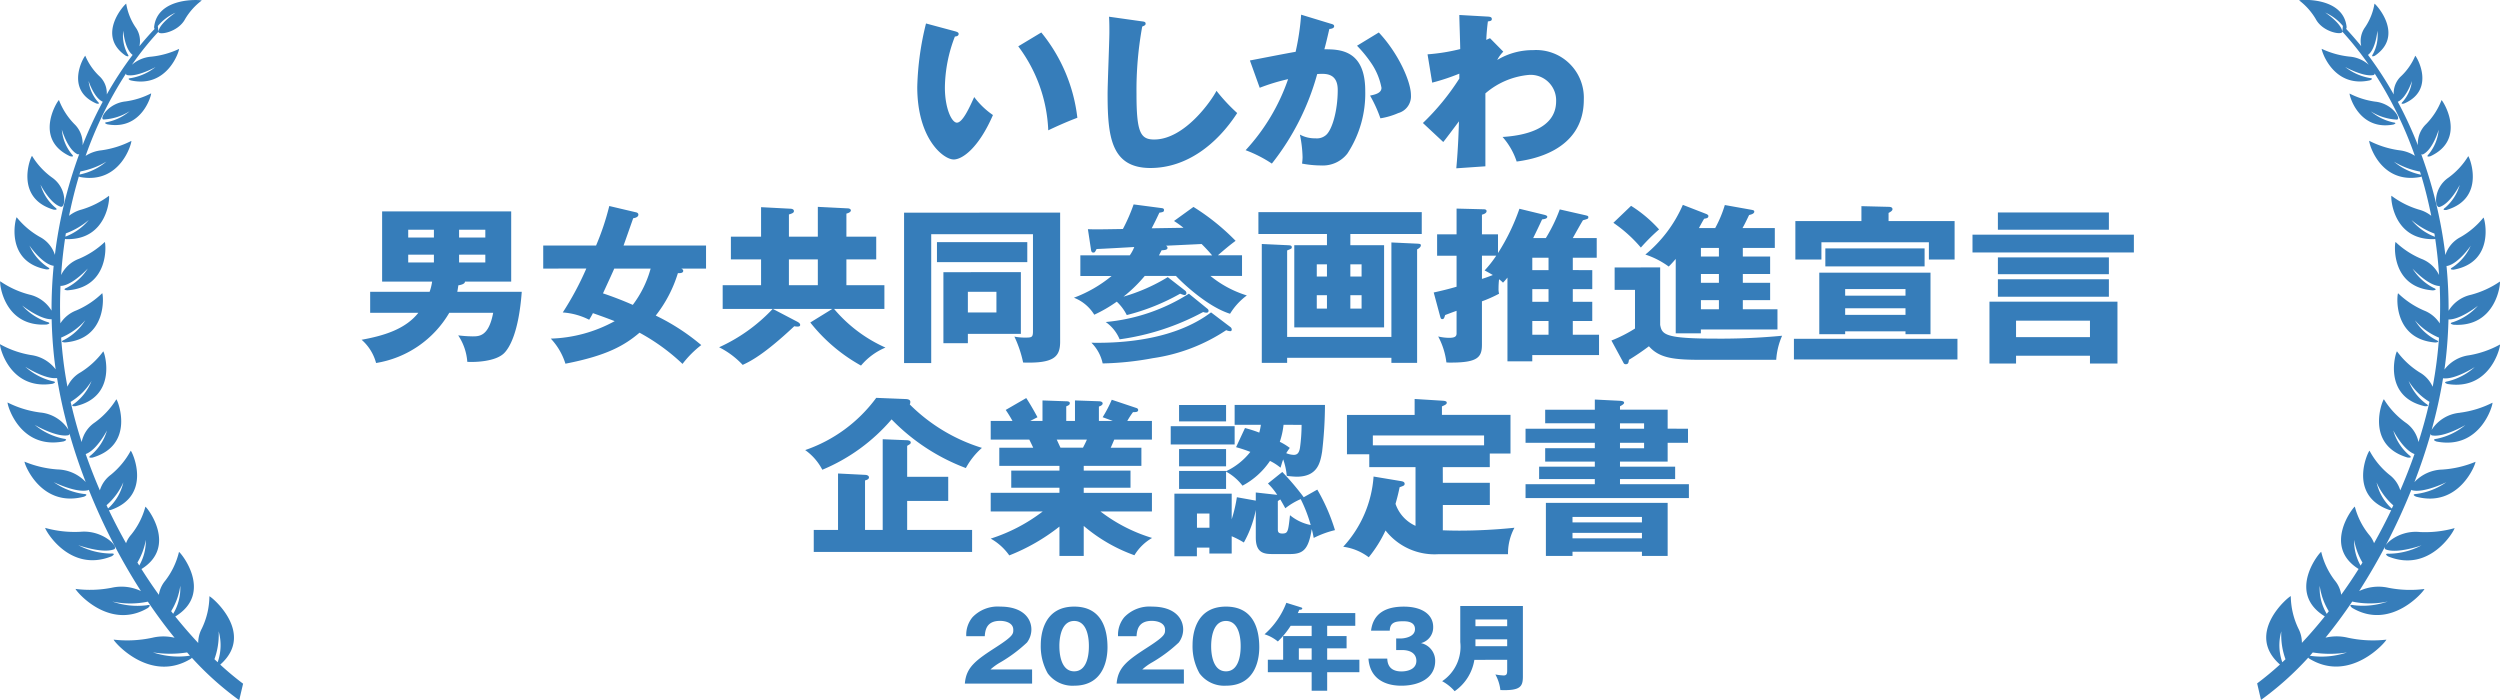 <svg xmlns="http://www.w3.org/2000/svg" width="250" height="70"><path d="M239.698 11.963c.453-.078-.474-1.626-2.187-1.8a7.945 7.945 0 01-2.55-.808c-.055.116.885 3.749 4.379 3.1 0 0 .464-.157-.017-.217a5.16 5.16 0 01-2.239-1.1 5.387 5.387 0 002.614.825zm2.238 41.234c-2.24-.2-3.9 1.536-3.353 1.749 1.16.454 3.566-.409 3.566-.409a7.123 7.123 0 01-3.226.835c-.635-.041-.1.274-.1.274 4.219 1.709 6.662-2.673 6.633-2.833a10.9 10.9 0 01-3.525.387zm4.052-11.92a3.737 3.737 0 00-2.828 1.721 48.644 48.644 0 001.145-5.171c1.183.165 3.17-1.119 3.17-1.119a6.236 6.236 0 01-2.7 1.425c-.589.1-.011.269-.011.269 4.322.681 5.307-3.814 5.235-3.952a9.759 9.759 0 01-3.1 1.079 3.7 3.7 0 00-2.458 1.43q.087-.584.151-1.168c.142-1.289.224-2.573.256-3.846 1.174.041 2.943-1.367 2.943-1.367a5.86 5.86 0 01-2.468 1.63c-.563.144.023.265.023.265 4.3.286 4.729-4.187 4.641-4.316a9.316 9.316 0 01-2.9 1.324 3.484 3.484 0 00-2.229 1.6 44.124 44.124 0 00-.207-4.491.16.16 0 00.066.006c1.13-.229 2.355-2.019 2.355-2.019a5.063 5.063 0 01-1.8 2.143c-.484.271.109.245.109.245 4.166-.771 3.09-5.11 2.967-5.209a8.1 8.1 0 01-2.3 1.956 3.058 3.058 0 00-1.511 1.793 44.833 44.833 0 00-2.415-10.092.176.176 0 00.181.019c.993-.481 1.564-2.459 1.564-2.459a4.462 4.462 0 01-.993 2.444c-.368.369.18.2.18.2 3.666-1.722 1.241-5.542 1.1-5.607a7.049 7.049 0 01-1.531 2.389 2.684 2.684 0 00-.833 2.127 40.569 40.569 0 00-2.013-4.354h.014c.861-.392 1.408-2.069 1.408-2.069a3.859 3.859 0 01-.923 2.067c-.325.314.148.179.148.179 3.187-1.393 1.23-4.713 1.1-4.772a6.062 6.062 0 01-1.378 2.009 2.324 2.324 0 00-.774 1.859 35.832 35.832 0 00-2.574-3.953c.788-.58.939-2.415.939-2.415a3.9 3.9 0 01-.442 2.33c-.262.386.2.161.2.161 2.984-2.041.1-5.156-.047-5.2a5.931 5.931 0 01-.937 2.354 2.349 2.349 0 00-.389 1.893q-.734-.9-1.506-1.726a.527.527 0 00.047-.171c-.3-3.061-4.642-2.764-4.751-2.681a6.45 6.45 0 011.656 1.856c.707 1.351 2.712 1.657 2.663 1.264-.1-.834-1.709-1.9-1.709-1.9a4.888 4.888 0 011.766 1.334l-.056.57a31.094 31.094 0 012.641 3.313 3.322 3.322 0 00-1.941-.815 8.664 8.664 0 01-2.761-.776c-.05.126 1.121 3.966 4.816 3.152 0 0 .487-.18-.029-.236a5.55 5.55 0 01-2.441-1.1s1.822 1.016 2.835.806c.078-.015.109-.078.109-.162a38.977 38.977 0 014.025 8.24 3.625 3.625 0 00-1.582-.559 9.351 9.351 0 01-2.98-.942c-.066.134 1.03 4.376 5.115 3.616.039-.014.078-.029.115-.047.381 1.277.7 2.59.972 3.931a3.341 3.341 0 00-1.241-.623 8.756 8.756 0 01-2.741-1.383c-.088.121.114 4.467 4.287 4.336a.929.929 0 00.093-.02q.262 1.782.384 3.614a3.233 3.233 0 00-1.773-1.623 8.478 8.478 0 01-2.577-1.685c-.108.115-.525 4.533 3.727 4.841 0 0 .59-.039.068-.254a5.391 5.391 0 01-2.1-1.926s1.481 1.641 2.638 1.739a.161.161 0 00.08-.014q.081 1.862.006 3.758a3.281 3.281 0 00-1.575-1.291 8.613 8.613 0 01-2.595-1.726c-.11.116-.573 4.584 3.724 4.926 0 0 .6-.031.07-.256a5.457 5.457 0 01-2.107-1.962 6.527 6.527 0 002.407 1.734q-.088 1.227-.245 2.459t-.39 2.451a3.1 3.1 0 00-1.3-1.435 8.159 8.159 0 01-2.268-2.108c-.136.1-1.474 4.524 2.778 5.487 0 0 .613.049.124-.25a5.145 5.145 0 01-1.736-2.276 6.188 6.188 0 002.083 2.089q-.456 2.02-1.1 4.019a3.1 3.1 0 00-1.312-1.961 8.081 8.081 0 01-2.145-2.319c-.146.094-1.925 4.559 2.363 5.83 0 0 .622.092.148-.247a5.13 5.13 0 01-1.575-2.459s.988 1.939 2.122 2.359q-.644 1.834-1.42 3.629a3.036 3.036 0 00-1.085-1.555 7.858 7.858 0 01-1.991-2.41c-.154.083-2.214 4.46 1.987 5.928a1.115 1.115 0 00.182.019 57.121 57.121 0 01-1.715 3.3 2.816 2.816 0 00-.513-.856 7.408 7.408 0 01-1.41-2.8c-.175.06-3.243 3.977.377 6.236q-.838 1.334-1.739 2.576a2.872 2.872 0 00-.63-1.413 7.572 7.572 0 01-1.369-2.877c-.179.056-3.492 4.093.358 6.454a44.645 44.645 0 01-2.29 2.649 3.056 3.056 0 00-.355-1.439 7.688 7.688 0 01-.757-3.234c-.2.027-4.615 3.688-1.108 6.817l.029.019a31.063 31.063 0 01-2.284 1.89l.385 1.654a30.667 30.667 0 004.725-4.23 1 1 0 00.083.086c4.1 2.541 7.724-1.714 7.729-1.884a11.872 11.872 0 01-3.85-.194 4.806 4.806 0 00-2.236-.005 50 50 0 002.672-3.61 8.449 8.449 0 003.55-.005 7.475 7.475 0 01-3.412.367c-.628-.131-.152.265-.152.265 3.911 2.334 7.233-1.726 7.235-1.884a11.2 11.2 0 01-3.622-.125 4.486 4.486 0 00-2.906.331 60.675 60.675 0 005.218-10.124.2.2 0 00.079.045c1.187.3 3.419-.805 3.419-.805a6.679 6.679 0 01-2.975 1.172c-.616.034-.05.274-.05.274 4.33 1.163 5.995-3.334 5.94-3.486a10.368 10.368 0 01-3.331.776 3.955 3.955 0 00-2.775 1.256 57.459 57.459 0 001.628-4.841.163.163 0 00.135.169c1.212.219 3.332-1.037 3.332-1.037a6.5 6.5 0 01-2.854 1.372c-.613.079-.026.278-.026.278 4.425.864 5.662-3.738 5.591-3.884a10.08 10.08 0 01-3.25 1zm-3.972-23.823a6.029 6.029 0 01-2.619-1.285 7.855 7.855 0 002.6.99c.03.1.064.2.1.314zm1.449 6.216a5.6 5.6 0 01-2.312-1.664 7.511 7.511 0 002.289 1.351c.017.1.033.213.048.322zm-15.234 42.556a5.087 5.087 0 01-.1-3.091 7.159 7.159 0 00.419 2.791l-.319.299zm6.459-.978a7.99 7.99 0 01-3.633.337.466.466 0 00-.07-.011c.1-.109.194-.219.291-.327a10.849 10.849 0 003.412 0zm-2.019-3.866a4.955 4.955 0 01-.7-2.8 6.687 6.687 0 00.908 2.542 6.428 6.428 0 00-.2.261zm3.389-4.823a4.931 4.931 0 01-.646-2.569 6.663 6.663 0 00.833 2.265zm3.119-5.7a.687.687 0 00-.1-.09 5.01 5.01 0 01-1.421-2.528 6.427 6.427 0 001.674 2.294 8.58 8.58 0 01-.156.323zm4.783-30.164c1.069-.333 2.013-2.2 2.013-2.2a4.724 4.724 0 01-1.452 2.268c-.432.313.139.231.139.231 3.947-1.177 2.3-5.291 2.162-5.376a7.415 7.415 0 01-1.969 2.14c-1.57 1.073-1.4 3.1-.892 2.939zM10.73 12.209c-.481.062-.018.219-.018.219 3.5.655 4.451-2.976 4.4-3.091a7.941 7.941 0 01-2.562.807c-1.714.178-2.645 1.727-2.2 1.806a5.41 5.41 0 002.625-.836 5.159 5.159 0 01-2.245 1.095zm.438 43.418s.539-.314-.1-.273a7.16 7.16 0 01-3.238-.837s2.413.864 3.573.414c.549-.213-1.113-1.954-3.353-1.753a10.947 10.947 0 01-3.532-.388c-.032.159 2.408 4.543 6.643 2.84zM5.361 20.965s.575.086.141-.229a4.715 4.715 0 01-1.45-2.269s.943 1.871 2.013 2.206c.506.157.688-1.869-.894-2.943a7.45 7.45 0 01-1.968-2.143c-.14.085-1.8 4.2 2.154 5.377zm16.656 45.5l.024-.017c3.521-3.125-.9-6.792-1.1-6.819a7.592 7.592 0 01-.762 3.234 3.021 3.021 0 00-.358 1.436q-1.168-1.249-2.295-2.647c3.863-2.359.552-6.4.373-6.458a7.607 7.607 0 01-1.375 2.876 2.879 2.879 0 00-.638 1.413q-.9-1.247-1.741-2.579c3.633-2.253.565-6.177.394-6.234a7.505 7.505 0 01-1.418 2.792 2.687 2.687 0 00-.515.857q-.91-1.612-1.719-3.3a1.014 1.014 0 00.181-.019c4.217-1.46 2.158-5.84 2.006-5.928a7.973 7.973 0 01-2 2.414 3.02 3.02 0 00-1.088 1.552q-.775-1.794-1.417-3.632c1.137-.418 2.128-2.354 2.128-2.354a5.107 5.107 0 01-1.589 2.458c-.472.34.149.247.149.247 4.3-1.265 2.525-5.729 2.378-5.826a8.1 8.1 0 01-2.151 2.314 3.115 3.115 0 00-1.32 1.962q-.642-2-1.1-4.021a6.213 6.213 0 002.089-2.091 5.146 5.146 0 01-1.739 2.276c-.487.3.12.249.12.249 4.264-.957 2.929-5.386 2.792-5.483a8.2 8.2 0 01-2.275 2.1 3.1 3.1 0 00-1.306 1.433c-.156-.817-.287-1.636-.389-2.45s-.184-1.641-.243-2.459a6.576 6.576 0 002.417-1.736 5.467 5.467 0 01-2.115 1.962c-.531.222.071.257.071.257 4.307-.336 3.85-4.807 3.736-4.924a8.548 8.548 0 01-2.6 1.727 3.289 3.289 0 00-1.583 1.287q-.073-1.892.012-3.756a.17.17 0 00.078.012c1.158-.1 2.649-1.735 2.649-1.735a5.389 5.389 0 01-2.111 1.924c-.525.217.07.254.07.254 4.259-.3 3.85-4.721 3.74-4.834a8.59 8.59 0 01-2.584 1.683 3.249 3.249 0 00-1.781 1.62q.126-1.831.39-3.611l.094.021c4.184.135 4.4-4.211 4.3-4.332a8.669 8.669 0 01-2.748 1.379 3.436 3.436 0 00-1.242.622q.406-2.009.978-3.929c.059.026.116.048.116.048 4.092.764 5.2-3.479 5.134-3.61a9.4 9.4 0 01-2.991.941 3.571 3.571 0 00-1.582.558 38.935 38.935 0 014.042-8.241c0 .086.031.146.111.161 1.013.21 2.838-.8 2.838-.8a5.539 5.539 0 01-2.45 1.1c-.519.048-.031.231-.031.231 3.706.819 4.885-3.021 4.832-3.147a8.622 8.622 0 01-2.769.773 3.336 3.336 0 00-1.944.813 30.246 30.246 0 012.651-3.306l-.057-.572a4.856 4.856 0 011.772-1.334s-1.617 1.067-1.715 1.9c-.046.392 1.961.087 2.672-1.263A6.392 6.392 0 0120.175.049c-.111-.079-4.462-.384-4.765 2.678a.445.445 0 00.047.169q-.78.822-1.516 1.726a2.348 2.348 0 00-.386-1.894 5.92 5.92 0 01-.934-2.361c-.147.041-3.04 3.149-.057 5.2 0 0 .463.225.2-.157a3.882 3.882 0 01-.438-2.334s.143 1.839.938 2.415a35.255 35.255 0 00-2.587 3.954 2.313 2.313 0 00-.772-1.859 6.042 6.042 0 01-1.377-2.012c-.128.058-2.1 3.374 1.1 4.773 0 0 .473.131.149-.18a3.824 3.824 0 01-.919-2.069s.541 1.681 1.406 2.071h.014a40.986 40.986 0 00-2.02 4.356 2.693 2.693 0 00-.831-2.129 7 7 0 01-1.531-2.391c-.149.065-2.582 3.882 1.09 5.609 0 0 .552.166.181-.207a4.438 4.438 0 01-.983-2.447s.566 1.977 1.558 2.46a.181.181 0 00.185-.02A44.684 44.684 0 005.49 25.489a3.076 3.076 0 00-1.513-1.8 8.048 8.048 0 01-2.308-1.962c-.126.1-1.209 4.437 2.967 5.214 0 0 .594.029.106-.244a5.077 5.077 0 01-1.8-2.142s1.225 1.792 2.363 2.016a.182.182 0 00.063 0 44.708 44.708 0 00-.213 4.493 3.483 3.483 0 00-2.232-1.609 9.244 9.244 0 01-2.9-1.326c-.087.132.335 4.6 4.647 4.322 0 0 .585-.121.021-.263a5.877 5.877 0 01-2.471-1.636s1.771 1.413 2.946 1.372c.027 1.275.11 2.561.251 3.846q.065.584.15 1.168a3.714 3.714 0 00-2.463-1.432 9.572 9.572 0 01-3.1-1.084c-.078.141.9 4.634 5.238 3.958 0 0 .58-.174-.01-.268a6.226 6.226 0 01-2.7-1.433s1.989 1.287 3.174 1.124a47.721 47.721 0 001.138 5.174 3.729 3.729 0 00-2.827-1.727 10.123 10.123 0 01-3.258-1c-.064.147 1.167 4.745 5.6 3.892 0 0 .586-.2-.027-.279a6.5 6.5 0 01-2.858-1.376s2.124 1.256 3.336 1.04a.166.166 0 00.137-.168 55.169 55.169 0 001.625 4.843 3.982 3.982 0 00-2.781-1.256 10.429 10.429 0 01-3.338-.779c-.052.152 1.608 4.649 5.95 3.5 0 0 .567-.241-.054-.276a6.714 6.714 0 01-2.975-1.177s2.236 1.11 3.424.807a.174.174 0 00.081-.044 60.548 60.548 0 005.214 10.129 4.5 4.5 0 00-2.912-.334 11.3 11.3 0 01-3.628.119c0 .166 3.325 4.224 7.247 1.9 0 0 .478-.4-.152-.261a7.568 7.568 0 01-3.42-.376 8.5 8.5 0 003.557.011c.86 1.27 1.75 2.48 2.674 3.611a4.769 4.769 0 00-2.239 0 11.9 11.9 0 01-3.856.187c0 .176 3.627 4.433 7.742 1.9a.637.637 0 00.082-.084 30.677 30.677 0 004.733 4.239l.388-1.649a29.244 29.244 0 01-2.288-1.908zM8.041 17.145a7.856 7.856 0 002.6-.987 6.008 6.008 0 01-2.625 1.283c-.034.005-.052.009-.076.014zm-1.459 6.194a7.476 7.476 0 002.3-1.346 5.594 5.594 0 01-2.319 1.661l-.026.009c.014-.109.031-.216.046-.324zm4.072 27.181a6.42 6.42 0 001.681-2.289 5 5 0 01-1.428 2.526 1 1 0 00-.1.09zm3.274 6.031l-.186-.3a6.642 6.642 0 00.839-2.265 4.94 4.94 0 01-.654 2.566zm3.388 4.827l-.2-.261a6.634 6.634 0 00.912-2.538 4.948 4.948 0 01-.71 2.8zm1.614 4.2a7.976 7.976 0 01-3.641-.342 10.869 10.869 0 003.419.006c.1.108.193.218.292.327-.024 0-.047 0-.071.007zm2.511.345a7.171 7.171 0 00.426-2.791 5.111 5.111 0 01-.1 3.091c-.106-.1-.216-.2-.321-.3zM95.507 3.129c.161.051.357.1.357.255 0 .22-.214.254-.375.271a14.491 14.491 0 00-1 5.1c0 2.069.678 3.511 1.2 3.511.571 0 1.25-1.493 1.732-2.562a7.939 7.939 0 001.874 1.8c-1.428 3.29-3.053 4.444-3.927 4.444-1 0-3.642-2.019-3.642-7.258a28.81 28.81 0 01.875-6.343zm8.623.118a16.452 16.452 0 013.606 8.531c-1.053.39-2.321.966-2.91 1.255a14.959 14.959 0 00-3-8.4zm10.021-1.117c.267.033.41.051.41.237 0 .153-.125.2-.339.288a35.4 35.4 0 00-.572 6.733c0 3.85.393 4.563 1.768 4.563 3.053 0 5.749-3.918 6.231-4.868a17.825 17.825 0 002.071 2.222c-2.035 3.137-5.07 5.494-8.676 5.494-3.963 0-4.284-3.188-4.284-7.428 0-.983.178-5.274.178-6.139 0-.491 0-1.069-.036-1.561zm18.909.237c.2.051.356.1.356.255 0 .237-.374.271-.481.271-.268 1.154-.375 1.594-.5 2.035 1.536 0 4.089.051 4.089 4.155a10.938 10.938 0 01-1.786 6.275 3.11 3.11 0 01-2.642 1.187 10.084 10.084 0 01-1.892-.186 4.967 4.967 0 00.053-.628 12.185 12.185 0 00-.268-2.273 3.1 3.1 0 001.553.374 1.394 1.394 0 001.053-.322c.607-.508 1.178-2.408 1.178-4.511 0-1.746-1.285-1.644-2.053-1.594a25.122 25.122 0 01-4.534 8.954 12.852 12.852 0 00-2.624-1.34 20.06 20.06 0 004.249-7.106 19.8 19.8 0 00-2.839.865l-.982-2.731c.733-.136 3.91-.763 4.571-.865a24.705 24.705 0 00.553-3.714zm4.82.881c1.964 2.086 3.214 4.919 3.214 6.259a1.737 1.737 0 01-1.267 1.8 7.249 7.249 0 01-1.786.525 13.254 13.254 0 00-1.035-2.272c.482-.1 1.142-.238 1.142-.78a6.532 6.532 0 00-.928-2.324 12.554 12.554 0 00-1.518-1.882zm12.449 1.918a3.319 3.319 0 00-.607.831 6.848 6.848 0 013.588-.984 4.766 4.766 0 015.071 4.952c0 5.257-5.481 6.02-6.714 6.19a7.012 7.012 0 00-1.41-2.459c1.946-.119 5.356-.695 5.356-3.578a2.551 2.551 0 00-2.7-2.629 7.705 7.705 0 00-4.374 1.849v7.293l-2.91.2c.2-2.12.249-4.172.268-4.7-.519.7-1.447 1.934-1.572 2.069l-2.035-1.9a24 24 0 003.642-4.444v-.491a21.123 21.123 0 01-2.713.9l-.465-2.832a19.148 19.148 0 003.268-.526c0-.543-.089-2.917-.089-3.409l2.713.153c.339.016.536.034.536.254 0 .187-.16.2-.392.237a19.733 19.733 0 00-.161 1.849 3.938 3.938 0 01.374-.169zM52.175 29.183c-.3 4.07-1.232 5.58-1.731 6.1-.839.882-2.928.95-3.714.9a5.459 5.459 0 00-.91-2.646 12.9 12.9 0 001.428.1c.678 0 1.624 0 2.07-2.357h-4.391a10.406 10.406 0 01-7.319 5.02 4.679 4.679 0 00-1.447-2.323c2.231-.407 4.374-1.052 5.677-2.7h-4.821v-2.1h5.946a5.242 5.242 0 00.249-1.018h-5v-7.021h12.907v7.021h-4.623c0 .255-.447.339-.661.374-.054.356-.072.491-.107.645zm-8.784-5.427v-.78h-2.57v.78zm-2.57 1.713v.781h2.57v-.781zm7.711-1.713v-.78h-2.624v.78zm-2.624 1.713v.781h2.624v-.781zm8.414 1.39v-2.306h5.285a25.7 25.7 0 001.321-3.952l2.66.627c.107.018.249.085.249.238 0 .254-.356.339-.517.356-.179.509-.822 2.341-.964 2.731h8.248v2.306h-2.481c.071.034.2.1.2.221 0 .254-.356.237-.535.237a13.01 13.01 0 01-2.214 4.24 21.555 21.555 0 014.552 2.951 10.046 10.046 0 00-1.874 1.883 20.31 20.31 0 00-4.3-3.121c-1.5 1.272-3.25 2.289-7.409 3.1a6.453 6.453 0 00-1.464-2.509 14.118 14.118 0 006.391-1.747c-.786-.3-.928-.356-2.178-.8-.125.255-.214.39-.374.661a6.89 6.89 0 00-2.642-.729 30.029 30.029 0 002.356-4.393zm7.1 0c-.106.271-.75 1.662-1.124 2.476a34.96 34.96 0 012.981 1.153 10.679 10.679 0 001.785-3.629zm20.361-3.189v-2.984l3.018.152c.106 0 .285.068.285.2 0 .186-.3.288-.446.322v2.306h2.982v2.273H84.64v2.578h3.8v2.374h-5.034a14.361 14.361 0 005.141 3.867 6.435 6.435 0 00-2.446 1.8 16.878 16.878 0 01-5.071-4.308l2.2-1.357h-5.945l2.464 1.289c.089.051.268.153.268.306 0 .119-.089.169-.251.169a1.483 1.483 0 01-.339-.034c-3.089 2.9-4.445 3.528-5.159 3.867a8.343 8.343 0 00-2.356-1.764 16.927 16.927 0 005.356-3.833h-5v-2.374h3.839v-2.578h-3.018v-2.273h3.018v-2.951l2.909.153c.125 0 .376.034.376.237 0 .17-.162.237-.5.339v2.221zm-2.892 2.273v2.578h2.892v-2.578zm27.123-4.681v12.906c0 1.508-.607 2.187-3.7 2.085a11.69 11.69 0 00-.874-2.594 5.162 5.162 0 001.036.1c.678 0 .821 0 .821-.627v-9.713H93.121v12.889h-2.714V21.265zm-3.285 2.951v2h-9.033v-2zm-.642 3v6.173h-5.3v.933h-2.446v-7.1zm-5.3 1.967v2.069h2.856V29.18zm21.728-.116a.322.322 0 01.125.254c0 .136-.107.187-.214.187a2.818 2.818 0 01-.41-.136 21.406 21.406 0 01-5.339 2.137 4.743 4.743 0 00-1-1.34 14 14 0 01-2.25 1.306 4.139 4.139 0 00-2.035-1.7 13.153 13.153 0 003.767-2.171h-3.124v-2.069h4.945a3.981 3.981 0 00.447-.831c-.589.034-3.231.186-3.766.2-.162.3-.179.356-.322.356s-.214-.069-.249-.356l-.3-1.984c.75.034 1.339.017 3.5-.017a17.79 17.79 0 001.072-2.459l2.838.373c.2.034.2.135.2.2 0 .17-.107.2-.464.255-.357.763-.411.865-.767 1.56l3.177-.051a9.47 9.47 0 00-.946-.679l1.946-1.407a22.445 22.445 0 014.214 3.391c-.625.458-1.2.95-1.768 1.442h2.41v2.069h-3.16a10.764 10.764 0 003.642 1.951 6.41 6.41 0 00-1.678 1.831c-2.231-.695-4.731-3.052-5.409-3.781h-3.124a14.285 14.285 0 01-2.124 2.069 18.134 18.134 0 004.427-1.951zm4.553 3.663a.311.311 0 01.106.237.144.144 0 01-.16.153 1.218 1.218 0 01-.393-.1 17.812 17.812 0 01-7.337 2.8 30 30 0 01-5.017.526 4.141 4.141 0 00-1.125-2.069c3.464.068 8.463-.391 11.962-3.036zm-2.3-1.831a.265.265 0 01.089.187.189.189 0 01-.2.186.994.994 0 01-.339-.068 24.6 24.6 0 01-8.355 2.731 3.962 3.962 0 00-1.392-1.73 18.706 18.706 0 008.319-2.832zm.446-5.359a16.552 16.552 0 00-1.053-1.136c-.625.034-3.2.153-3.553.169.053.051.142.1.142.221 0 .2-.285.22-.588.237l-.268.509zm13.82-1.019h3.375v8.224h-8.981v-8.224h3.268v-1.12h-6.856v-2.187h16.335v2.187h-7.141zm4.106 9.174v-9.446l2.571.119c.285.016.375.034.375.169 0 .187-.25.339-.375.408v11.345h-2.571v-.509h-10.426v.509h-2.535V24.399l2.535.119c.321.016.464.016.464.22 0 .119-.053.136-.464.306v8.649zm-6.444-6.037v-1.221h-1.018v1.221zm-1.018 1.866v1.34h1.018v-1.34zm4.481-1.866v-1.221h-1.124v1.221zm-1.124 1.866v1.34h1.124v-1.34zm24.193-2.51v1.9h-1.948v1.271h1.946v1.917h-1.946v1.374h2.624v2.035h-6.676v.627h-2.482v-8.377a6.412 6.412 0 01-.446.509 2.726 2.726 0 00-.393-.339 8.161 8.161 0 00-.053.916 1.81 1.81 0 00.053.526 13.045 13.045 0 01-1.713.763v4.325c0 1.255-.411 1.8-3.072 1.8a4.377 4.377 0 01-.482-.016 7.346 7.346 0 00-.821-2.595 4.97 4.97 0 001.088.136c.572 0 .75-.136.75-.442v-2.259c-.393.136-.964.356-1.143.424-.089.288-.125.406-.285.406-.143 0-.161-.1-.214-.271l-.643-2.391c.768-.17 1.535-.356 2.285-.577v-3.1h-1.946v-2.136h1.946v-2.578l2.7.069c.16 0 .3.033.3.186 0 .237-.357.322-.463.356v1.967h1.606v1.866a20.8 20.8 0 002.142-4.427l2.447.594c.231.052.338.119.338.2 0 .2-.286.238-.517.271a89.939 89.939 0 01-.893 1.866h1.267a16.081 16.081 0 001.392-2.866l2.536.577c.268.067.321.084.321.2 0 .153-.036.169-.535.306-.178.271-.875 1.526-1.018 1.781h2.392v1.967h-2.392v1.238zm-11.032.881c.374-.119.606-.2 1.088-.39-.339-.2-.5-.288-.821-.458a11.481 11.481 0 001.161-1.476h-1.428zm6.658-.881v-1.238h-1.624v1.238zm-1.624 1.9v1.271h1.624v-1.271zm1.624 4.562v-1.374h-1.624v1.374zm11.163-6.733v5.749c.179.966.465 1.374 5.571 1.374a64.412 64.412 0 006.623-.289 7.071 7.071 0 00-.589 2.409h-7.373c-2.8 0-4.284-.136-5.356-1.357a24.1 24.1 0 01-2 1.357c-.036.288-.071.441-.321.441-.143 0-.2-.084-.251-.2l-1.178-2.171a13.864 13.864 0 002.357-1.2v-3.866h-2.036v-2.239zm-2.909-6.156a13.111 13.111 0 012.8 2.358 19.33 19.33 0 00-1.822 1.814 13.857 13.857 0 00-2.749-2.476zm11.175 5.071h2.731v1.746h-2.731v.881h2.731v1.73h-2.731v.916h3.464v2.019h-7.659v.389h-2.515v-7.444c-.375.441-.518.576-.7.763a8.408 8.408 0 00-2.338-1.2 13.283 13.283 0 003.749-4.969l2.356.916c.124.051.2.136.2.186 0 .221-.161.237-.429.289-.2.339-.321.559-.517.932h1.624a11.85 11.85 0 00.964-2.306l2.66.475c.161.034.286.05.286.186 0 .22-.357.3-.518.339-.232.475-.393.832-.661 1.306h3.232v1.985h-3.2zm-2.391-.865h-1.8v.865h1.8zm0 2.611h-1.8v.881h1.8zm0 2.611h-1.8v.916h1.8zm23.854 3.865v2.07h-16.353v-2.07zm-.285-11.769v3.849h-2.571v-1.729h-10.747v1.729h-2.606v-3.849h6.606v-1.492l2.714.068c.178 0 .392.033.392.238 0 .135-.143.237-.392.373v.814zm-2.41 5.156v6.156h-2.5v-.289h-6.034v.289h-2.588v-6.156zm-.59-2.425v1.8h-9.926v-1.8zm-1.91 4.731v-.661h-6.034v.661zm-6.034 1.255v.661h6.034v-.661zm28.872-7.358v1.78H197.25v-1.78zm-11.783 12.109v.78h-2.659v-6.19h12.8v6.19h-2.749v-.78zm9.284-14.33v1.729h-11.1v-1.729zm0 4.494v1.678h-11.1V25.74zm0 2.188v1.747h-11.1v-1.749zm-1.892 5.783v-1.645h-7.392v1.645zM90.569 39.904c.464.016.464.22.464.306a.716.716 0 01-.054.237 17.524 17.524 0 007.213 4.341 7.256 7.256 0 00-1.606 2.018 20.277 20.277 0 01-7.427-4.868 18.41 18.41 0 01-6.927 5.037 5.523 5.523 0 00-1.714-1.967 14.775 14.775 0 007.106-5.223zm6.641 13.092v2.2H81.375v-2.2h2.428v-5.647l2.7.136c.125 0 .393.051.393.254 0 .186-.214.254-.393.305v4.952h1.767v-9.073l2.446.1c.232.017.357.1.357.221s-.036.153-.357.339v3.1h4.106v2.409h-4.106v2.9zm11.163 2.595h-2.429v-2.934a19.676 19.676 0 01-5.016 2.883 5.639 5.639 0 00-1.857-1.678 17.117 17.117 0 005.2-2.714h-5.2v-1.865h6.874v-.509h-4.82v-1.713h4.82v-.475h-6.016v-1.814h3.392c-.089-.2-.357-.746-.393-.813h-3.857v-1.866h2.178a13.251 13.251 0 00-.678-1.1l2.053-1.187c.429.645.946 1.577 1.124 1.917l-.731.373h1.232v-2.052l2.375.084c.178 0 .357.034.357.186 0 .17-.126.221-.357.322v1.458h.874v-2.052l2.392.084c.071 0 .375.017.375.221 0 .169-.25.271-.375.306v1.441h1.393l-1.018-.373a12.625 12.625 0 00.911-1.746l2.481.831a.216.216 0 01.161.186c0 .237-.286.221-.518.221a8.785 8.785 0 00-.572.881h2.464v1.866h-3.768c-.142.339-.285.678-.356.813h3.071v1.814h-5.766v.475h4.677v1.713h-4.677v.509h6.82v1.865h-5.142a16.114 16.114 0 005.159 2.646 4.911 4.911 0 00-1.768 1.73 16.2 16.2 0 01-5.069-2.934zm-2.7-11.634c.125.271.178.39.376.813h2.249c.126-.254.2-.373.394-.813zm17.791-1.34v1.831h-6.392v-1.831zm4.766 4.579a26.889 26.889 0 012.143 2.527l1.356-.763a19.069 19.069 0 011.768 4.053 9.769 9.769 0 00-2.125.78c-.107-.543-.143-.7-.2-.881-.321 2.069-.875 2.493-2.178 2.493h-1.7c-.856 0-1.715-.068-1.715-1.646v-2.764a10.964 10.964 0 01-1.195 3.256 8.482 8.482 0 00-1.215-.627v1.73h-2.231v-.594h-1.249v.865h-2.25v-6.259h5.73v2.562a14.248 14.248 0 00.519-2.205l1.891.339v-.814l2.143.238a6.692 6.692 0 00-.928-1.136zm-3.731-4.393a12.66 12.66 0 011.428.458 6.023 6.023 0 00.161-.781h-2.624v-1.984h9.033a41.256 41.256 0 01-.285 4.664c-.178 1.069-.429 2.51-2.553 2.51a9.667 9.667 0 01-.982-.084 6.6 6.6 0 00-.357-1.646c-.125.322-.179.56-.268.831a5.094 5.094 0 00-1.054-.679 7.639 7.639 0 01-2.749 2.476 5.2 5.2 0 00-1.642-1.408v1.73h-4.7v-1.8h4.7v.034a6.784 6.784 0 002.428-1.934c-.75-.288-1.088-.372-1.428-.474zm-1.892-2.306v1.645h-4.7v-1.645zm0 4.409v1.73h-4.7v-1.73zm-1.661 7.869v-1.424h-1.249v1.424zm6.838.17c0 .238.053.407.446.407.571 0 .589-.2.768-1.832a4.72 4.72 0 002.071.984 14.066 14.066 0 00-1-2.594 6.963 6.963 0 00-1.537.916c-.142-.254-.231-.424-.5-.882a1.787 1.787 0 00-.249.17zm.57-10.464a7.8 7.8 0 01-.374 1.7 6.1 6.1 0 011 .611 5.463 5.463 0 00-.357.526 2.19 2.19 0 00.75.169c.321 0 .536-.153.625-.712a16.939 16.939 0 00.161-2.29zm15.929 5.8h4.7v2.222h-4.7v2.527c.447.016.964.034 1.661.034a54.491 54.491 0 005.5-.289 5.433 5.433 0 00-.643 2.646h-6.98a6.214 6.214 0 01-5.267-2.374 12.73 12.73 0 01-1.679 2.68 5.41 5.41 0 00-2.553-1.052 11.542 11.542 0 003.035-7.021l2.749.458c.161.034.357.068.357.271 0 .169-.107.2-.5.34-.089.423-.179.847-.411 1.661a3.724 3.724 0 002 2.2v-5.868h-4.625v-1.289h-2.231v-3.935h6.767v-1.594l2.73.169c.251.017.482.034.482.2 0 .136-.089.2-.482.374v.847h6.856v3.867h-2.071v1.357h-4.7zm4.125-3.748v-.984h-11.123v.984zm20.392-1.662v1.408h-2.035v1.882h-4.766v.509h5.516v1.238h-5.516v.509h6.891v1.391h-16.335v-1.391h6.927v-.509h-5.57V46.67h5.57v-.509h-4.964v-1.339h4.964v-.543h-6.927v-1.408h6.927v-.543h-4.964v-1.356h4.964v-1.018l2.41.119c.268.017.517.034.517.2 0 .119-.16.221-.41.356v.34h4.766v1.9zm-11.55 12.3v.424h-2.661v-5.309h12.176v5.309h-2.571v-.424zm6.944-2.934v-.543h-6.944v.543zm0 1.594v-.543h-6.944v.543zm.214-10.956v-.543h-2.41v.543zm-2.41 1.408v.543h2.41v-.543zM103.21 68.36h-6.724c.13-1.663 1.11-2.347 3.232-3.716 1.61-1.046 1.61-1.264 1.61-1.664 0-.713-.8-.894-1.32-.894-1.352 0-1.491.913-1.531 1.531h-1.851a2.758 2.758 0 01.621-1.891 3.483 3.483 0 012.771-1.065c2.292 0 3.121 1.2 3.121 2.29a2.18 2.18 0 01-.441 1.3 14.577 14.577 0 01-2.631 1.967 5.573 5.573 0 00-1.021.731h4.163zm7.54-3.622c0 .913-.23 3.831-3.332 3.831a3.076 3.076 0 01-2.641-1.227 5.512 5.512 0 01-.7-2.851c0-.913.23-3.831 3.342-3.831 2.921 0 3.331 2.529 3.331 4.078zm-4.812-.123c0 .313 0 2.518 1.481 2.518s1.47-2.195 1.47-2.518c0-.352 0-2.519-1.47-2.519s-1.482 2.176-1.482 2.519zm12.452 3.745h-6.726c.13-1.663 1.111-2.347 3.232-3.716 1.61-1.046 1.61-1.264 1.61-1.664 0-.713-.8-.894-1.32-.894-1.351 0-1.491.913-1.531 1.531h-1.851a2.758 2.758 0 01.621-1.891 3.481 3.481 0 012.771-1.065c2.292 0 3.122 1.2 3.122 2.29a2.178 2.178 0 01-.441 1.3 14.585 14.585 0 01-2.631 1.967 5.55 5.55 0 00-1.021.731h4.162zm7.538-3.622c0 .913-.23 3.831-3.331 3.831a3.075 3.075 0 01-2.641-1.227 5.513 5.513 0 01-.7-2.851c0-.913.23-3.831 3.342-3.831 2.922 0 3.33 2.529 3.33 4.078zm-4.812-.123c0 .313 0 2.518 1.481 2.518s1.47-2.195 1.47-2.518c0-.352 0-2.519-1.47-2.519s-1.48 2.176-1.48 2.519zm11.602-1.008h1.941v1.226h-1.941v1.141h3.221v1.245h-3.221v1.854h-1.552v-1.854h-4.382v-1.245h1.531v-2.367h2.851v-1.026h-2.1a8.841 8.841 0 01-1.281 1.568 3.934 3.934 0 00-1.332-.722 7.925 7.925 0 002.181-3.146l1.472.457c.06.019.12.047.12.1 0 .124-.141.133-.3.143-.051.123-.1.228-.141.323h5.743v1.274h-2.811zm-1.552 1.226h-1.281v1.141h1.281zm8.451.171v-1.159h.5c.191 0 1.382-.1 1.382-.931 0-.789-.891-.789-1.191-.789-.771 0-1.311.114-1.331.942h-1.872c.22-1.787 1.542-2.405 3.271-2.405 1.872 0 2.942.817 2.942 2.034a1.618 1.618 0 01-1.221 1.616 1.8 1.8 0 011.421 1.786c0 1.692-1.581 2.472-3.381 2.472-1.721 0-3.152-.761-3.292-2.709h1.881c.02.361.091 1.283 1.431 1.283.189 0 1.48-.029 1.48-1.065 0-.608-.45-1.074-1.431-1.074zm7.819.979a4.7 4.7 0 01-1.971 3.136 4.476 4.476 0 00-1.25-1 4.143 4.143 0 001.811-3.916v-3.6h6.263v7.043c0 1.026-.26 1.434-2.251 1.359a4.176 4.176 0 00-.5-1.559 5.9 5.9 0 00.82.1c.341 0 .361-.2.361-.542v-1.021zm3.282-3.364v-.676h-3.174v.676zm0 2v-.684h-3.174v.684z" fill="#367dba"/></svg>